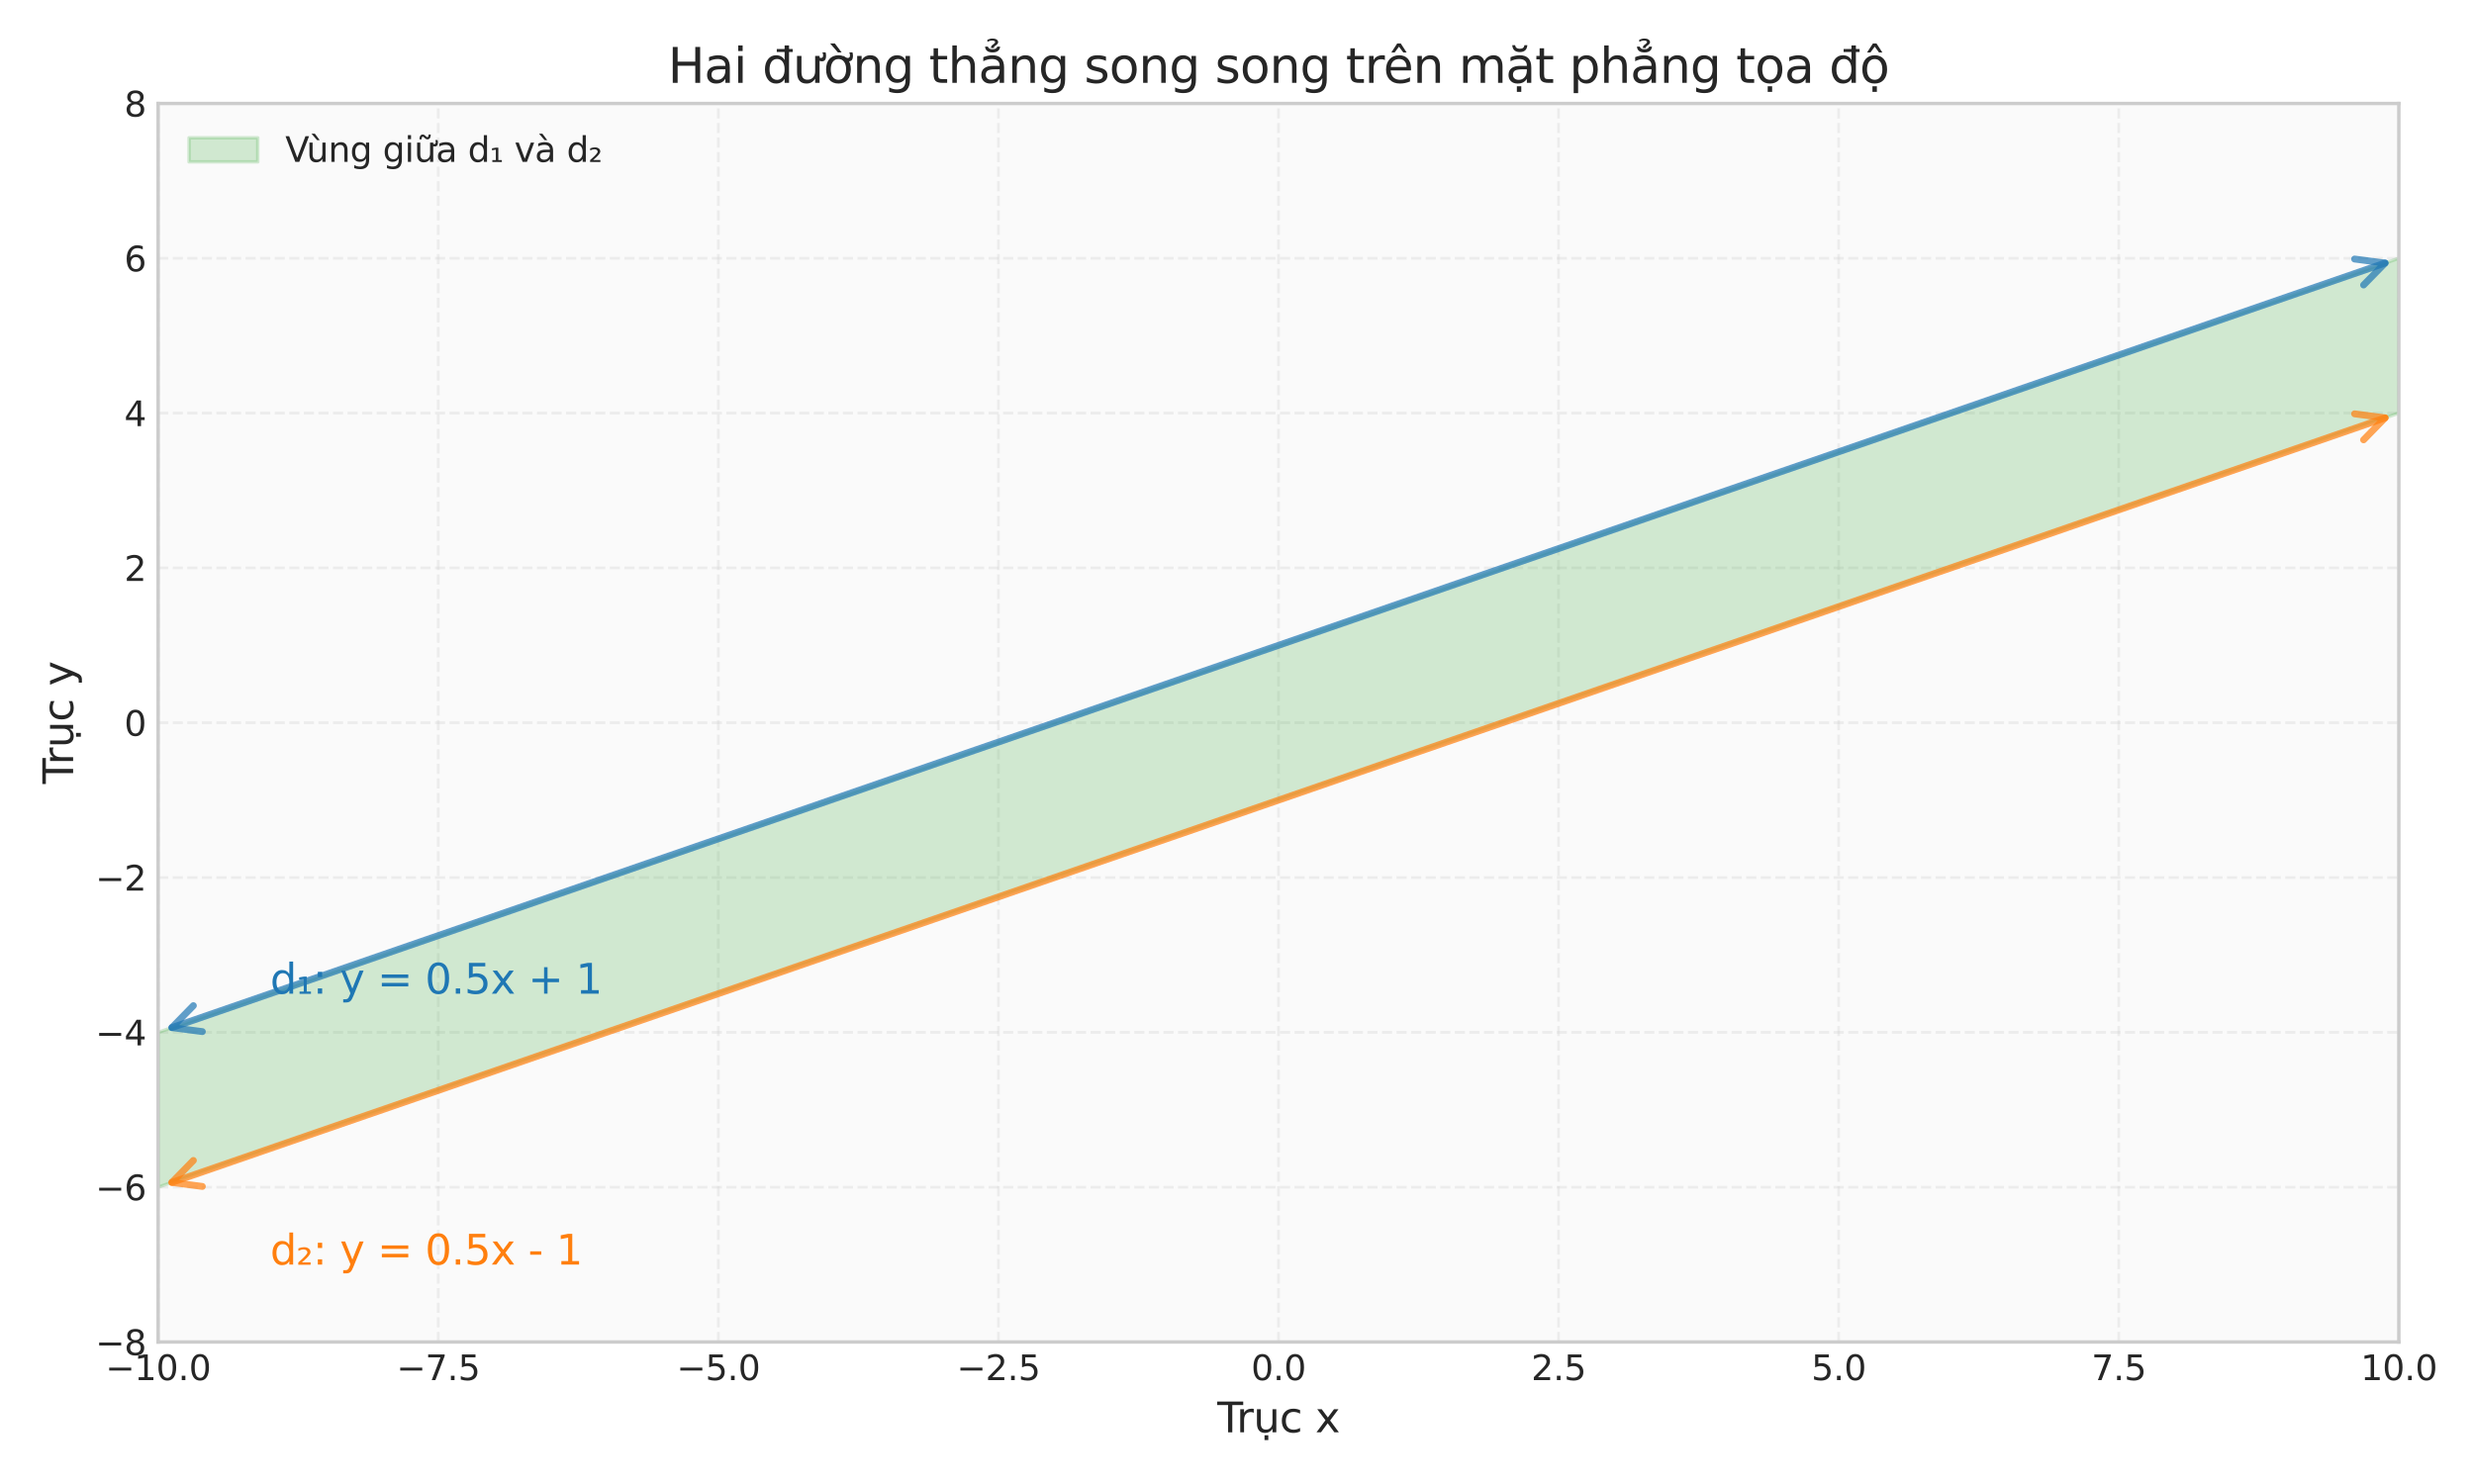 <?xml version="1.0" encoding="utf-8" standalone="no"?>
<!DOCTYPE svg PUBLIC "-//W3C//DTD SVG 1.1//EN"
  "http://www.w3.org/Graphics/SVG/1.1/DTD/svg11.dtd">
<svg xmlns:xlink="http://www.w3.org/1999/xlink" width="720pt" height="432pt" viewBox="0 0 720 432" xmlns="http://www.w3.org/2000/svg" version="1.1">
 <defs>
  <style type="text/css">*{stroke-linejoin: round; stroke-linecap: butt}</style>
 </defs>
 <g id="figure_1">
  <g id="patch_1">
   <path d="M 0 432 
L 720 432 
L 720 0 
L 0 0 
z
" style="fill: #ffffff"/>
  </g>
  <g id="axes_1">
   <g id="patch_2">
    <path d="M 46.02 390.66 
L 698.13 390.66 
L 698.13 30.12 
L 46.02 30.12 
z
" style="fill: #fafafa"/>
   </g>
   <g id="matplotlib.axis_1">
    <g id="xtick_1">
     <g id="line2d_1">
      <path d="M 46.02 390.66 
L 46.02 30.12 
" clip-path="url(#p8b31f785fb)" style="fill: none; stroke-dasharray: 2.96,1.28; stroke-dashoffset: 0; stroke: #cccccc; stroke-opacity: 0.3; stroke-width: 0.8"/>
     </g>
     <g id="line2d_2"/>
     <g id="text_1">
      <!-- −10.0 -->
      <g style="fill: #262626" transform="translate(30.697 401.758) scale(0.1 -0.1)">
       <defs>
        <path id="DejaVuSans-2212" d="M 678 2272 
L 4684 2272 
L 4684 1741 
L 678 1741 
L 678 2272 
z
" transform="scale(0.016)"/>
        <path id="DejaVuSans-31" d="M 794 531 
L 1825 531 
L 1825 4091 
L 703 3866 
L 703 4441 
L 1819 4666 
L 2450 4666 
L 2450 531 
L 3481 531 
L 3481 0 
L 794 0 
L 794 531 
z
" transform="scale(0.016)"/>
        <path id="DejaVuSans-30" d="M 2034 4250 
Q 1547 4250 1301 3770 
Q 1056 3291 1056 2328 
Q 1056 1369 1301 889 
Q 1547 409 2034 409 
Q 2525 409 2770 889 
Q 3016 1369 3016 2328 
Q 3016 3291 2770 3770 
Q 2525 4250 2034 4250 
z
M 2034 4750 
Q 2819 4750 3233 4129 
Q 3647 3509 3647 2328 
Q 3647 1150 3233 529 
Q 2819 -91 2034 -91 
Q 1250 -91 836 529 
Q 422 1150 422 2328 
Q 422 3509 836 4129 
Q 1250 4750 2034 4750 
z
" transform="scale(0.016)"/>
        <path id="DejaVuSans-2e" d="M 684 794 
L 1344 794 
L 1344 0 
L 684 0 
L 684 794 
z
" transform="scale(0.016)"/>
       </defs>
       <use xlink:href="#DejaVuSans-2212"/>
       <use xlink:href="#DejaVuSans-31" transform="translate(83.789 0)"/>
       <use xlink:href="#DejaVuSans-30" transform="translate(147.412 0)"/>
       <use xlink:href="#DejaVuSans-2e" transform="translate(211.035 0)"/>
       <use xlink:href="#DejaVuSans-30" transform="translate(242.822 0)"/>
      </g>
     </g>
    </g>
    <g id="xtick_2">
     <g id="line2d_3">
      <path d="M 127.534 390.66 
L 127.534 30.12 
" clip-path="url(#p8b31f785fb)" style="fill: none; stroke-dasharray: 2.96,1.28; stroke-dashoffset: 0; stroke: #cccccc; stroke-opacity: 0.3; stroke-width: 0.8"/>
     </g>
     <g id="line2d_4"/>
     <g id="text_2">
      <!-- −7.5 -->
      <g style="fill: #262626" transform="translate(115.392 401.758) scale(0.1 -0.1)">
       <defs>
        <path id="DejaVuSans-37" d="M 525 4666 
L 3525 4666 
L 3525 4397 
L 1831 0 
L 1172 0 
L 2766 4134 
L 525 4134 
L 525 4666 
z
" transform="scale(0.016)"/>
        <path id="DejaVuSans-35" d="M 691 4666 
L 3169 4666 
L 3169 4134 
L 1269 4134 
L 1269 2991 
Q 1406 3038 1543 3061 
Q 1681 3084 1819 3084 
Q 2600 3084 3056 2656 
Q 3513 2228 3513 1497 
Q 3513 744 3044 326 
Q 2575 -91 1722 -91 
Q 1428 -91 1123 -41 
Q 819 9 494 109 
L 494 744 
Q 775 591 1075 516 
Q 1375 441 1709 441 
Q 2250 441 2565 725 
Q 2881 1009 2881 1497 
Q 2881 1984 2565 2268 
Q 2250 2553 1709 2553 
Q 1456 2553 1204 2497 
Q 953 2441 691 2322 
L 691 4666 
z
" transform="scale(0.016)"/>
       </defs>
       <use xlink:href="#DejaVuSans-2212"/>
       <use xlink:href="#DejaVuSans-37" transform="translate(83.789 0)"/>
       <use xlink:href="#DejaVuSans-2e" transform="translate(147.412 0)"/>
       <use xlink:href="#DejaVuSans-35" transform="translate(179.199 0)"/>
      </g>
     </g>
    </g>
    <g id="xtick_3">
     <g id="line2d_5">
      <path d="M 209.048 390.66 
L 209.048 30.12 
" clip-path="url(#p8b31f785fb)" style="fill: none; stroke-dasharray: 2.96,1.28; stroke-dashoffset: 0; stroke: #cccccc; stroke-opacity: 0.3; stroke-width: 0.8"/>
     </g>
     <g id="line2d_6"/>
     <g id="text_3">
      <!-- −5.0 -->
      <g style="fill: #262626" transform="translate(196.906 401.758) scale(0.1 -0.1)">
       <use xlink:href="#DejaVuSans-2212"/>
       <use xlink:href="#DejaVuSans-35" transform="translate(83.789 0)"/>
       <use xlink:href="#DejaVuSans-2e" transform="translate(147.412 0)"/>
       <use xlink:href="#DejaVuSans-30" transform="translate(179.199 0)"/>
      </g>
     </g>
    </g>
    <g id="xtick_4">
     <g id="line2d_7">
      <path d="M 290.561 390.66 
L 290.561 30.12 
" clip-path="url(#p8b31f785fb)" style="fill: none; stroke-dasharray: 2.96,1.28; stroke-dashoffset: 0; stroke: #cccccc; stroke-opacity: 0.3; stroke-width: 0.8"/>
     </g>
     <g id="line2d_8"/>
     <g id="text_4">
      <!-- −2.5 -->
      <g style="fill: #262626" transform="translate(278.42 401.758) scale(0.1 -0.1)">
       <defs>
        <path id="DejaVuSans-32" d="M 1228 531 
L 3431 531 
L 3431 0 
L 469 0 
L 469 531 
Q 828 903 1448 1529 
Q 2069 2156 2228 2338 
Q 2531 2678 2651 2914 
Q 2772 3150 2772 3378 
Q 2772 3750 2511 3984 
Q 2250 4219 1831 4219 
Q 1534 4219 1204 4116 
Q 875 4013 500 3803 
L 500 4441 
Q 881 4594 1212 4672 
Q 1544 4750 1819 4750 
Q 2544 4750 2975 4387 
Q 3406 4025 3406 3419 
Q 3406 3131 3298 2873 
Q 3191 2616 2906 2266 
Q 2828 2175 2409 1742 
Q 1991 1309 1228 531 
z
" transform="scale(0.016)"/>
       </defs>
       <use xlink:href="#DejaVuSans-2212"/>
       <use xlink:href="#DejaVuSans-32" transform="translate(83.789 0)"/>
       <use xlink:href="#DejaVuSans-2e" transform="translate(147.412 0)"/>
       <use xlink:href="#DejaVuSans-35" transform="translate(179.199 0)"/>
      </g>
     </g>
    </g>
    <g id="xtick_5">
     <g id="line2d_9">
      <path d="M 372.075 390.66 
L 372.075 30.12 
" clip-path="url(#p8b31f785fb)" style="fill: none; stroke-dasharray: 2.96,1.28; stroke-dashoffset: 0; stroke: #cccccc; stroke-opacity: 0.3; stroke-width: 0.8"/>
     </g>
     <g id="line2d_10"/>
     <g id="text_5">
      <!-- 0.0 -->
      <g style="fill: #262626" transform="translate(364.123 401.758) scale(0.1 -0.1)">
       <use xlink:href="#DejaVuSans-30"/>
       <use xlink:href="#DejaVuSans-2e" transform="translate(63.623 0)"/>
       <use xlink:href="#DejaVuSans-30" transform="translate(95.41 0)"/>
      </g>
     </g>
    </g>
    <g id="xtick_6">
     <g id="line2d_11">
      <path d="M 453.589 390.66 
L 453.589 30.12 
" clip-path="url(#p8b31f785fb)" style="fill: none; stroke-dasharray: 2.96,1.28; stroke-dashoffset: 0; stroke: #cccccc; stroke-opacity: 0.3; stroke-width: 0.8"/>
     </g>
     <g id="line2d_12"/>
     <g id="text_6">
      <!-- 2.5 -->
      <g style="fill: #262626" transform="translate(445.637 401.758) scale(0.1 -0.1)">
       <use xlink:href="#DejaVuSans-32"/>
       <use xlink:href="#DejaVuSans-2e" transform="translate(63.623 0)"/>
       <use xlink:href="#DejaVuSans-35" transform="translate(95.41 0)"/>
      </g>
     </g>
    </g>
    <g id="xtick_7">
     <g id="line2d_13">
      <path d="M 535.102 390.66 
L 535.102 30.12 
" clip-path="url(#p8b31f785fb)" style="fill: none; stroke-dasharray: 2.96,1.28; stroke-dashoffset: 0; stroke: #cccccc; stroke-opacity: 0.3; stroke-width: 0.8"/>
     </g>
     <g id="line2d_14"/>
     <g id="text_7">
      <!-- 5.0 -->
      <g style="fill: #262626" transform="translate(527.151 401.758) scale(0.1 -0.1)">
       <use xlink:href="#DejaVuSans-35"/>
       <use xlink:href="#DejaVuSans-2e" transform="translate(63.623 0)"/>
       <use xlink:href="#DejaVuSans-30" transform="translate(95.41 0)"/>
      </g>
     </g>
    </g>
    <g id="xtick_8">
     <g id="line2d_15">
      <path d="M 616.616 390.66 
L 616.616 30.12 
" clip-path="url(#p8b31f785fb)" style="fill: none; stroke-dasharray: 2.96,1.28; stroke-dashoffset: 0; stroke: #cccccc; stroke-opacity: 0.3; stroke-width: 0.8"/>
     </g>
     <g id="line2d_16"/>
     <g id="text_8">
      <!-- 7.5 -->
      <g style="fill: #262626" transform="translate(608.665 401.758) scale(0.1 -0.1)">
       <use xlink:href="#DejaVuSans-37"/>
       <use xlink:href="#DejaVuSans-2e" transform="translate(63.623 0)"/>
       <use xlink:href="#DejaVuSans-35" transform="translate(95.41 0)"/>
      </g>
     </g>
    </g>
    <g id="xtick_9">
     <g id="line2d_17">
      <path d="M 698.13 390.66 
L 698.13 30.12 
" clip-path="url(#p8b31f785fb)" style="fill: none; stroke-dasharray: 2.96,1.28; stroke-dashoffset: 0; stroke: #cccccc; stroke-opacity: 0.3; stroke-width: 0.8"/>
     </g>
     <g id="line2d_18"/>
     <g id="text_9">
      <!-- 10.0 -->
      <g style="fill: #262626" transform="translate(686.997 401.758) scale(0.1 -0.1)">
       <use xlink:href="#DejaVuSans-31"/>
       <use xlink:href="#DejaVuSans-30" transform="translate(63.623 0)"/>
       <use xlink:href="#DejaVuSans-2e" transform="translate(127.246 0)"/>
       <use xlink:href="#DejaVuSans-30" transform="translate(159.033 0)"/>
      </g>
     </g>
    </g>
    <g id="text_10">
     <!-- Trục x -->
     <g style="fill: #262626" transform="translate(354.269 416.956) scale(0.12 -0.12)">
      <defs>
       <path id="DejaVuSans-54" d="M -19 4666 
L 3928 4666 
L 3928 4134 
L 2272 4134 
L 2272 0 
L 1638 0 
L 1638 4134 
L -19 4134 
L -19 4666 
z
" transform="scale(0.016)"/>
       <path id="DejaVuSans-72" d="M 2631 2963 
Q 2534 3019 2420 3045 
Q 2306 3072 2169 3072 
Q 1681 3072 1420 2755 
Q 1159 2438 1159 1844 
L 1159 0 
L 581 0 
L 581 3500 
L 1159 3500 
L 1159 2956 
Q 1341 3275 1631 3429 
Q 1922 3584 2338 3584 
Q 2397 3584 2469 3576 
Q 2541 3569 2628 3553 
L 2631 2963 
z
" transform="scale(0.016)"/>
       <path id="DejaVuSans-1ee5" d="M 544 1381 
L 544 3500 
L 1119 3500 
L 1119 1403 
Q 1119 906 1312 657 
Q 1506 409 1894 409 
Q 2359 409 2629 706 
Q 2900 1003 2900 1516 
L 2900 3500 
L 3475 3500 
L 3475 0 
L 2900 0 
L 2900 538 
Q 2691 219 2414 64 
Q 2138 -91 1772 -91 
Q 1169 -91 856 284 
Q 544 659 544 1381 
z
M 1991 3584 
L 1991 3584 
z
M 1690 -441 
L 2265 -441 
L 2265 -1172 
L 1690 -1172 
L 1690 -441 
z
" transform="scale(0.016)"/>
       <path id="DejaVuSans-63" d="M 3122 3366 
L 3122 2828 
Q 2878 2963 2633 3030 
Q 2388 3097 2138 3097 
Q 1578 3097 1268 2742 
Q 959 2388 959 1747 
Q 959 1106 1268 751 
Q 1578 397 2138 397 
Q 2388 397 2633 464 
Q 2878 531 3122 666 
L 3122 134 
Q 2881 22 2623 -34 
Q 2366 -91 2075 -91 
Q 1284 -91 818 406 
Q 353 903 353 1747 
Q 353 2603 823 3093 
Q 1294 3584 2113 3584 
Q 2378 3584 2631 3529 
Q 2884 3475 3122 3366 
z
" transform="scale(0.016)"/>
       <path id="DejaVuSans-20" transform="scale(0.016)"/>
       <path id="DejaVuSans-78" d="M 3513 3500 
L 2247 1797 
L 3578 0 
L 2900 0 
L 1881 1375 
L 863 0 
L 184 0 
L 1544 1831 
L 300 3500 
L 978 3500 
L 1906 2253 
L 2834 3500 
L 3513 3500 
z
" transform="scale(0.016)"/>
      </defs>
      <use xlink:href="#DejaVuSans-54"/>
      <use xlink:href="#DejaVuSans-72" transform="translate(46.334 0)"/>
      <use xlink:href="#DejaVuSans-1ee5" transform="translate(87.447 0)"/>
      <use xlink:href="#DejaVuSans-63" transform="translate(150.826 0)"/>
      <use xlink:href="#DejaVuSans-20" transform="translate(205.807 0)"/>
      <use xlink:href="#DejaVuSans-78" transform="translate(237.594 0)"/>
     </g>
    </g>
   </g>
   <g id="matplotlib.axis_2">
    <g id="ytick_1">
     <g id="line2d_19">
      <path d="M 46.02 390.66 
L 698.13 390.66 
" clip-path="url(#p8b31f785fb)" style="fill: none; stroke-dasharray: 2.96,1.28; stroke-dashoffset: 0; stroke: #cccccc; stroke-opacity: 0.3; stroke-width: 0.8"/>
     </g>
     <g id="line2d_20"/>
     <g id="text_11">
      <!-- −8 -->
      <g style="fill: #262626" transform="translate(27.778 394.459) scale(0.1 -0.1)">
       <defs>
        <path id="DejaVuSans-38" d="M 2034 2216 
Q 1584 2216 1326 1975 
Q 1069 1734 1069 1313 
Q 1069 891 1326 650 
Q 1584 409 2034 409 
Q 2484 409 2743 651 
Q 3003 894 3003 1313 
Q 3003 1734 2745 1975 
Q 2488 2216 2034 2216 
z
M 1403 2484 
Q 997 2584 770 2862 
Q 544 3141 544 3541 
Q 544 4100 942 4425 
Q 1341 4750 2034 4750 
Q 2731 4750 3128 4425 
Q 3525 4100 3525 3541 
Q 3525 3141 3298 2862 
Q 3072 2584 2669 2484 
Q 3125 2378 3379 2068 
Q 3634 1759 3634 1313 
Q 3634 634 3220 271 
Q 2806 -91 2034 -91 
Q 1263 -91 848 271 
Q 434 634 434 1313 
Q 434 1759 690 2068 
Q 947 2378 1403 2484 
z
M 1172 3481 
Q 1172 3119 1398 2916 
Q 1625 2713 2034 2713 
Q 2441 2713 2670 2916 
Q 2900 3119 2900 3481 
Q 2900 3844 2670 4047 
Q 2441 4250 2034 4250 
Q 1625 4250 1398 4047 
Q 1172 3844 1172 3481 
z
" transform="scale(0.016)"/>
       </defs>
       <use xlink:href="#DejaVuSans-2212"/>
       <use xlink:href="#DejaVuSans-38" transform="translate(83.789 0)"/>
      </g>
     </g>
    </g>
    <g id="ytick_2">
     <g id="line2d_21">
      <path d="M 46.02 345.592 
L 698.13 345.592 
" clip-path="url(#p8b31f785fb)" style="fill: none; stroke-dasharray: 2.96,1.28; stroke-dashoffset: 0; stroke: #cccccc; stroke-opacity: 0.3; stroke-width: 0.8"/>
     </g>
     <g id="line2d_22"/>
     <g id="text_12">
      <!-- −6 -->
      <g style="fill: #262626" transform="translate(27.778 349.392) scale(0.1 -0.1)">
       <defs>
        <path id="DejaVuSans-36" d="M 2113 2584 
Q 1688 2584 1439 2293 
Q 1191 2003 1191 1497 
Q 1191 994 1439 701 
Q 1688 409 2113 409 
Q 2538 409 2786 701 
Q 3034 994 3034 1497 
Q 3034 2003 2786 2293 
Q 2538 2584 2113 2584 
z
M 3366 4563 
L 3366 3988 
Q 3128 4100 2886 4159 
Q 2644 4219 2406 4219 
Q 1781 4219 1451 3797 
Q 1122 3375 1075 2522 
Q 1259 2794 1537 2939 
Q 1816 3084 2150 3084 
Q 2853 3084 3261 2657 
Q 3669 2231 3669 1497 
Q 3669 778 3244 343 
Q 2819 -91 2113 -91 
Q 1303 -91 875 529 
Q 447 1150 447 2328 
Q 447 3434 972 4092 
Q 1497 4750 2381 4750 
Q 2619 4750 2861 4703 
Q 3103 4656 3366 4563 
z
" transform="scale(0.016)"/>
       </defs>
       <use xlink:href="#DejaVuSans-2212"/>
       <use xlink:href="#DejaVuSans-36" transform="translate(83.789 0)"/>
      </g>
     </g>
    </g>
    <g id="ytick_3">
     <g id="line2d_23">
      <path d="M 46.02 300.525 
L 698.13 300.525 
" clip-path="url(#p8b31f785fb)" style="fill: none; stroke-dasharray: 2.96,1.28; stroke-dashoffset: 0; stroke: #cccccc; stroke-opacity: 0.3; stroke-width: 0.8"/>
     </g>
     <g id="line2d_24"/>
     <g id="text_13">
      <!-- −4 -->
      <g style="fill: #262626" transform="translate(27.778 304.324) scale(0.1 -0.1)">
       <defs>
        <path id="DejaVuSans-34" d="M 2419 4116 
L 825 1625 
L 2419 1625 
L 2419 4116 
z
M 2253 4666 
L 3047 4666 
L 3047 1625 
L 3713 1625 
L 3713 1100 
L 3047 1100 
L 3047 0 
L 2419 0 
L 2419 1100 
L 313 1100 
L 313 1709 
L 2253 4666 
z
" transform="scale(0.016)"/>
       </defs>
       <use xlink:href="#DejaVuSans-2212"/>
       <use xlink:href="#DejaVuSans-34" transform="translate(83.789 0)"/>
      </g>
     </g>
    </g>
    <g id="ytick_4">
     <g id="line2d_25">
      <path d="M 46.02 255.458 
L 698.13 255.458 
" clip-path="url(#p8b31f785fb)" style="fill: none; stroke-dasharray: 2.96,1.28; stroke-dashoffset: 0; stroke: #cccccc; stroke-opacity: 0.3; stroke-width: 0.8"/>
     </g>
     <g id="line2d_26"/>
     <g id="text_14">
      <!-- −2 -->
      <g style="fill: #262626" transform="translate(27.778 259.257) scale(0.1 -0.1)">
       <use xlink:href="#DejaVuSans-2212"/>
       <use xlink:href="#DejaVuSans-32" transform="translate(83.789 0)"/>
      </g>
     </g>
    </g>
    <g id="ytick_5">
     <g id="line2d_27">
      <path d="M 46.02 210.39 
L 698.13 210.39 
" clip-path="url(#p8b31f785fb)" style="fill: none; stroke-dasharray: 2.96,1.28; stroke-dashoffset: 0; stroke: #cccccc; stroke-opacity: 0.3; stroke-width: 0.8"/>
     </g>
     <g id="line2d_28"/>
     <g id="text_15">
      <!-- 0 -->
      <g style="fill: #262626" transform="translate(36.157 214.189) scale(0.1 -0.1)">
       <use xlink:href="#DejaVuSans-30"/>
      </g>
     </g>
    </g>
    <g id="ytick_6">
     <g id="line2d_29">
      <path d="M 46.02 165.322 
L 698.13 165.322 
" clip-path="url(#p8b31f785fb)" style="fill: none; stroke-dasharray: 2.96,1.28; stroke-dashoffset: 0; stroke: #cccccc; stroke-opacity: 0.3; stroke-width: 0.8"/>
     </g>
     <g id="line2d_30"/>
     <g id="text_16">
      <!-- 2 -->
      <g style="fill: #262626" transform="translate(36.157 169.122) scale(0.1 -0.1)">
       <use xlink:href="#DejaVuSans-32"/>
      </g>
     </g>
    </g>
    <g id="ytick_7">
     <g id="line2d_31">
      <path d="M 46.02 120.255 
L 698.13 120.255 
" clip-path="url(#p8b31f785fb)" style="fill: none; stroke-dasharray: 2.96,1.28; stroke-dashoffset: 0; stroke: #cccccc; stroke-opacity: 0.3; stroke-width: 0.8"/>
     </g>
     <g id="line2d_32"/>
     <g id="text_17">
      <!-- 4 -->
      <g style="fill: #262626" transform="translate(36.157 124.054) scale(0.1 -0.1)">
       <use xlink:href="#DejaVuSans-34"/>
      </g>
     </g>
    </g>
    <g id="ytick_8">
     <g id="line2d_33">
      <path d="M 46.02 75.188 
L 698.13 75.188 
" clip-path="url(#p8b31f785fb)" style="fill: none; stroke-dasharray: 2.96,1.28; stroke-dashoffset: 0; stroke: #cccccc; stroke-opacity: 0.3; stroke-width: 0.8"/>
     </g>
     <g id="line2d_34"/>
     <g id="text_18">
      <!-- 6 -->
      <g style="fill: #262626" transform="translate(36.157 78.987) scale(0.1 -0.1)">
       <use xlink:href="#DejaVuSans-36"/>
      </g>
     </g>
    </g>
    <g id="ytick_9">
     <g id="line2d_35">
      <path d="M 46.02 30.12 
L 698.13 30.12 
" clip-path="url(#p8b31f785fb)" style="fill: none; stroke-dasharray: 2.96,1.28; stroke-dashoffset: 0; stroke: #cccccc; stroke-opacity: 0.3; stroke-width: 0.8"/>
     </g>
     <g id="line2d_36"/>
     <g id="text_19">
      <!-- 8 -->
      <g style="fill: #262626" transform="translate(36.157 33.919) scale(0.1 -0.1)">
       <use xlink:href="#DejaVuSans-38"/>
      </g>
     </g>
    </g>
    <g id="text_20">
     <!-- Trục y -->
     <g style="fill: #262626" transform="translate(21.282 228.196) rotate(-90) scale(0.12 -0.12)">
      <defs>
       <path id="DejaVuSans-79" d="M 2059 -325 
Q 1816 -950 1584 -1140 
Q 1353 -1331 966 -1331 
L 506 -1331 
L 506 -850 
L 844 -850 
Q 1081 -850 1212 -737 
Q 1344 -625 1503 -206 
L 1606 56 
L 191 3500 
L 800 3500 
L 1894 763 
L 2988 3500 
L 3597 3500 
L 2059 -325 
z
" transform="scale(0.016)"/>
      </defs>
      <use xlink:href="#DejaVuSans-54"/>
      <use xlink:href="#DejaVuSans-72" transform="translate(46.334 0)"/>
      <use xlink:href="#DejaVuSans-1ee5" transform="translate(87.447 0)"/>
      <use xlink:href="#DejaVuSans-63" transform="translate(150.826 0)"/>
      <use xlink:href="#DejaVuSans-20" transform="translate(205.807 0)"/>
      <use xlink:href="#DejaVuSans-79" transform="translate(237.594 0)"/>
     </g>
    </g>
   </g>
   <g id="FillBetweenPolyCollection_1">
    <defs>
     <path id="m1054779407" d="M 46.02 -131.475 
L 46.02 -86.407 
L 47.654 -86.972 
L 49.289 -87.537 
L 50.923 -88.102 
L 52.557 -88.667 
L 54.192 -89.231 
L 55.826 -89.796 
L 57.461 -90.361 
L 59.095 -90.926 
L 60.729 -91.49 
L 62.364 -92.055 
L 63.998 -92.62 
L 65.632 -93.185 
L 67.267 -93.749 
L 68.901 -94.314 
L 70.535 -94.879 
L 72.17 -95.444 
L 73.804 -96.008 
L 75.438 -96.573 
L 77.073 -97.138 
L 78.707 -97.703 
L 80.342 -98.267 
L 81.976 -98.832 
L 83.61 -99.397 
L 85.245 -99.962 
L 86.879 -100.526 
L 88.513 -101.091 
L 90.148 -101.656 
L 91.782 -102.221 
L 93.416 -102.785 
L 95.051 -103.35 
L 96.685 -103.915 
L 98.32 -104.48 
L 99.954 -105.044 
L 101.588 -105.609 
L 103.223 -106.174 
L 104.857 -106.739 
L 106.491 -107.303 
L 108.126 -107.868 
L 109.76 -108.433 
L 111.394 -108.998 
L 113.029 -109.562 
L 114.663 -110.127 
L 116.298 -110.692 
L 117.932 -111.257 
L 119.566 -111.822 
L 121.201 -112.386 
L 122.835 -112.951 
L 124.469 -113.516 
L 126.104 -114.081 
L 127.738 -114.645 
L 129.372 -115.21 
L 131.007 -115.775 
L 132.641 -116.34 
L 134.275 -116.904 
L 135.91 -117.469 
L 137.544 -118.034 
L 139.179 -118.599 
L 140.813 -119.163 
L 142.447 -119.728 
L 144.082 -120.293 
L 145.716 -120.858 
L 147.35 -121.422 
L 148.985 -121.987 
L 150.619 -122.552 
L 152.253 -123.117 
L 153.888 -123.681 
L 155.522 -124.246 
L 157.157 -124.811 
L 158.791 -125.376 
L 160.425 -125.94 
L 162.06 -126.505 
L 163.694 -127.07 
L 165.328 -127.635 
L 166.963 -128.199 
L 168.597 -128.764 
L 170.231 -129.329 
L 171.866 -129.894 
L 173.5 -130.458 
L 175.135 -131.023 
L 176.769 -131.588 
L 178.403 -132.153 
L 180.038 -132.717 
L 181.672 -133.282 
L 183.306 -133.847 
L 184.941 -134.412 
L 186.575 -134.976 
L 188.209 -135.541 
L 189.844 -136.106 
L 191.478 -136.671 
L 193.112 -137.236 
L 194.747 -137.8 
L 196.381 -138.365 
L 198.016 -138.93 
L 199.65 -139.495 
L 201.284 -140.059 
L 202.919 -140.624 
L 204.553 -141.189 
L 206.187 -141.754 
L 207.822 -142.318 
L 209.456 -142.883 
L 211.09 -143.448 
L 212.725 -144.013 
L 214.359 -144.577 
L 215.994 -145.142 
L 217.628 -145.707 
L 219.262 -146.272 
L 220.897 -146.836 
L 222.531 -147.401 
L 224.165 -147.966 
L 225.8 -148.531 
L 227.434 -149.095 
L 229.068 -149.66 
L 230.703 -150.225 
L 232.337 -150.79 
L 233.972 -151.354 
L 235.606 -151.919 
L 237.24 -152.484 
L 238.875 -153.049 
L 240.509 -153.613 
L 242.143 -154.178 
L 243.778 -154.743 
L 245.412 -155.308 
L 247.046 -155.872 
L 248.681 -156.437 
L 250.315 -157.002 
L 251.949 -157.567 
L 253.584 -158.131 
L 255.218 -158.696 
L 256.853 -159.261 
L 258.487 -159.826 
L 260.121 -160.39 
L 261.756 -160.955 
L 263.39 -161.52 
L 265.024 -162.085 
L 266.659 -162.65 
L 268.293 -163.214 
L 269.927 -163.779 
L 271.562 -164.344 
L 273.196 -164.909 
L 274.831 -165.473 
L 276.465 -166.038 
L 278.099 -166.603 
L 279.734 -167.168 
L 281.368 -167.732 
L 283.002 -168.297 
L 284.637 -168.862 
L 286.271 -169.427 
L 287.905 -169.991 
L 289.54 -170.556 
L 291.174 -171.121 
L 292.808 -171.686 
L 294.443 -172.25 
L 296.077 -172.815 
L 297.712 -173.38 
L 299.346 -173.945 
L 300.98 -174.509 
L 302.615 -175.074 
L 304.249 -175.639 
L 305.883 -176.204 
L 307.518 -176.768 
L 309.152 -177.333 
L 310.786 -177.898 
L 312.421 -178.463 
L 314.055 -179.027 
L 315.69 -179.592 
L 317.324 -180.157 
L 318.958 -180.722 
L 320.593 -181.286 
L 322.227 -181.851 
L 323.861 -182.416 
L 325.496 -182.981 
L 327.13 -183.545 
L 328.764 -184.11 
L 330.399 -184.675 
L 332.033 -185.24 
L 333.668 -185.804 
L 335.302 -186.369 
L 336.936 -186.934 
L 338.571 -187.499 
L 340.205 -188.064 
L 341.839 -188.628 
L 343.474 -189.193 
L 345.108 -189.758 
L 346.742 -190.323 
L 348.377 -190.887 
L 350.011 -191.452 
L 351.645 -192.017 
L 353.28 -192.582 
L 354.914 -193.146 
L 356.549 -193.711 
L 358.183 -194.276 
L 359.817 -194.841 
L 361.452 -195.405 
L 363.086 -195.97 
L 364.72 -196.535 
L 366.355 -197.1 
L 367.989 -197.664 
L 369.623 -198.229 
L 371.258 -198.794 
L 372.892 -199.359 
L 374.527 -199.923 
L 376.161 -200.488 
L 377.795 -201.053 
L 379.43 -201.618 
L 381.064 -202.182 
L 382.698 -202.747 
L 384.333 -203.312 
L 385.967 -203.877 
L 387.601 -204.441 
L 389.236 -205.006 
L 390.87 -205.571 
L 392.505 -206.136 
L 394.139 -206.7 
L 395.773 -207.265 
L 397.408 -207.83 
L 399.042 -208.395 
L 400.676 -208.959 
L 402.311 -209.524 
L 403.945 -210.089 
L 405.579 -210.654 
L 407.214 -211.218 
L 408.848 -211.783 
L 410.482 -212.348 
L 412.117 -212.913 
L 413.751 -213.478 
L 415.386 -214.042 
L 417.02 -214.607 
L 418.654 -215.172 
L 420.289 -215.737 
L 421.923 -216.301 
L 423.557 -216.866 
L 425.192 -217.431 
L 426.826 -217.996 
L 428.46 -218.56 
L 430.095 -219.125 
L 431.729 -219.69 
L 433.364 -220.255 
L 434.998 -220.819 
L 436.632 -221.384 
L 438.267 -221.949 
L 439.901 -222.514 
L 441.535 -223.078 
L 443.17 -223.643 
L 444.804 -224.208 
L 446.438 -224.773 
L 448.073 -225.337 
L 449.707 -225.902 
L 451.342 -226.467 
L 452.976 -227.032 
L 454.61 -227.596 
L 456.245 -228.161 
L 457.879 -228.726 
L 459.513 -229.291 
L 461.148 -229.855 
L 462.782 -230.42 
L 464.416 -230.985 
L 466.051 -231.55 
L 467.685 -232.114 
L 469.319 -232.679 
L 470.954 -233.244 
L 472.588 -233.809 
L 474.223 -234.373 
L 475.857 -234.938 
L 477.491 -235.503 
L 479.126 -236.068 
L 480.76 -236.632 
L 482.394 -237.197 
L 484.029 -237.762 
L 485.663 -238.327 
L 487.297 -238.892 
L 488.932 -239.456 
L 490.566 -240.021 
L 492.201 -240.586 
L 493.835 -241.151 
L 495.469 -241.715 
L 497.104 -242.28 
L 498.738 -242.845 
L 500.372 -243.41 
L 502.007 -243.974 
L 503.641 -244.539 
L 505.275 -245.104 
L 506.91 -245.669 
L 508.544 -246.233 
L 510.178 -246.798 
L 511.813 -247.363 
L 513.447 -247.928 
L 515.082 -248.492 
L 516.716 -249.057 
L 518.35 -249.622 
L 519.985 -250.187 
L 521.619 -250.751 
L 523.253 -251.316 
L 524.888 -251.881 
L 526.522 -252.446 
L 528.156 -253.01 
L 529.791 -253.575 
L 531.425 -254.14 
L 533.06 -254.705 
L 534.694 -255.269 
L 536.328 -255.834 
L 537.963 -256.399 
L 539.597 -256.964 
L 541.231 -257.528 
L 542.866 -258.093 
L 544.5 -258.658 
L 546.134 -259.223 
L 547.769 -259.787 
L 549.403 -260.352 
L 551.038 -260.917 
L 552.672 -261.482 
L 554.306 -262.047 
L 555.941 -262.611 
L 557.575 -263.176 
L 559.209 -263.741 
L 560.844 -264.306 
L 562.478 -264.87 
L 564.112 -265.435 
L 565.747 -266 
L 567.381 -266.565 
L 569.015 -267.129 
L 570.65 -267.694 
L 572.284 -268.259 
L 573.919 -268.824 
L 575.553 -269.388 
L 577.187 -269.953 
L 578.822 -270.518 
L 580.456 -271.083 
L 582.09 -271.647 
L 583.725 -272.212 
L 585.359 -272.777 
L 586.993 -273.342 
L 588.628 -273.906 
L 590.262 -274.471 
L 591.897 -275.036 
L 593.531 -275.601 
L 595.165 -276.165 
L 596.8 -276.73 
L 598.434 -277.295 
L 600.068 -277.86 
L 601.703 -278.424 
L 603.337 -278.989 
L 604.971 -279.554 
L 606.606 -280.119 
L 608.24 -280.683 
L 609.875 -281.248 
L 611.509 -281.813 
L 613.143 -282.378 
L 614.778 -282.942 
L 616.412 -283.507 
L 618.046 -284.072 
L 619.681 -284.637 
L 621.315 -285.201 
L 622.949 -285.766 
L 624.584 -286.331 
L 626.218 -286.896 
L 627.852 -287.461 
L 629.487 -288.025 
L 631.121 -288.59 
L 632.756 -289.155 
L 634.39 -289.72 
L 636.024 -290.284 
L 637.659 -290.849 
L 639.293 -291.414 
L 640.927 -291.979 
L 642.562 -292.543 
L 644.196 -293.108 
L 645.83 -293.673 
L 647.465 -294.238 
L 649.099 -294.802 
L 650.734 -295.367 
L 652.368 -295.932 
L 654.002 -296.497 
L 655.637 -297.061 
L 657.271 -297.626 
L 658.905 -298.191 
L 660.54 -298.756 
L 662.174 -299.32 
L 663.808 -299.885 
L 665.443 -300.45 
L 667.077 -301.015 
L 668.712 -301.579 
L 670.346 -302.144 
L 671.98 -302.709 
L 673.615 -303.274 
L 675.249 -303.838 
L 676.883 -304.403 
L 678.518 -304.968 
L 680.152 -305.533 
L 681.786 -306.097 
L 683.421 -306.662 
L 685.055 -307.227 
L 686.689 -307.792 
L 688.324 -308.356 
L 689.958 -308.921 
L 691.593 -309.486 
L 693.227 -310.051 
L 694.861 -310.615 
L 696.496 -311.18 
L 698.13 -311.745 
L 698.13 -356.812 
L 698.13 -356.812 
L 696.496 -356.248 
L 694.861 -355.683 
L 693.227 -355.118 
L 691.593 -354.553 
L 689.958 -353.989 
L 688.324 -353.424 
L 686.689 -352.859 
L 685.055 -352.294 
L 683.421 -351.73 
L 681.786 -351.165 
L 680.152 -350.6 
L 678.518 -350.035 
L 676.883 -349.471 
L 675.249 -348.906 
L 673.615 -348.341 
L 671.98 -347.776 
L 670.346 -347.212 
L 668.712 -346.647 
L 667.077 -346.082 
L 665.443 -345.517 
L 663.808 -344.953 
L 662.174 -344.388 
L 660.54 -343.823 
L 658.905 -343.258 
L 657.271 -342.694 
L 655.637 -342.129 
L 654.002 -341.564 
L 652.368 -340.999 
L 650.734 -340.435 
L 649.099 -339.87 
L 647.465 -339.305 
L 645.83 -338.74 
L 644.196 -338.176 
L 642.562 -337.611 
L 640.927 -337.046 
L 639.293 -336.481 
L 637.659 -335.917 
L 636.024 -335.352 
L 634.39 -334.787 
L 632.756 -334.222 
L 631.121 -333.658 
L 629.487 -333.093 
L 627.852 -332.528 
L 626.218 -331.963 
L 624.584 -331.398 
L 622.949 -330.834 
L 621.315 -330.269 
L 619.681 -329.704 
L 618.046 -329.139 
L 616.412 -328.575 
L 614.778 -328.01 
L 613.143 -327.445 
L 611.509 -326.88 
L 609.875 -326.316 
L 608.24 -325.751 
L 606.606 -325.186 
L 604.971 -324.621 
L 603.337 -324.057 
L 601.703 -323.492 
L 600.068 -322.927 
L 598.434 -322.362 
L 596.8 -321.798 
L 595.165 -321.233 
L 593.531 -320.668 
L 591.897 -320.103 
L 590.262 -319.539 
L 588.628 -318.974 
L 586.993 -318.409 
L 585.359 -317.844 
L 583.725 -317.28 
L 582.09 -316.715 
L 580.456 -316.15 
L 578.822 -315.585 
L 577.187 -315.021 
L 575.553 -314.456 
L 573.919 -313.891 
L 572.284 -313.326 
L 570.65 -312.762 
L 569.015 -312.197 
L 567.381 -311.632 
L 565.747 -311.067 
L 564.112 -310.503 
L 562.478 -309.938 
L 560.844 -309.373 
L 559.209 -308.808 
L 557.575 -308.244 
L 555.941 -307.679 
L 554.306 -307.114 
L 552.672 -306.549 
L 551.038 -305.984 
L 549.403 -305.42 
L 547.769 -304.855 
L 546.134 -304.29 
L 544.5 -303.725 
L 542.866 -303.161 
L 541.231 -302.596 
L 539.597 -302.031 
L 537.963 -301.466 
L 536.328 -300.902 
L 534.694 -300.337 
L 533.06 -299.772 
L 531.425 -299.207 
L 529.791 -298.643 
L 528.156 -298.078 
L 526.522 -297.513 
L 524.888 -296.948 
L 523.253 -296.384 
L 521.619 -295.819 
L 519.985 -295.254 
L 518.35 -294.689 
L 516.716 -294.125 
L 515.082 -293.56 
L 513.447 -292.995 
L 511.813 -292.43 
L 510.178 -291.866 
L 508.544 -291.301 
L 506.91 -290.736 
L 505.275 -290.171 
L 503.641 -289.607 
L 502.007 -289.042 
L 500.372 -288.477 
L 498.738 -287.912 
L 497.104 -287.348 
L 495.469 -286.783 
L 493.835 -286.218 
L 492.201 -285.653 
L 490.566 -285.089 
L 488.932 -284.524 
L 487.297 -283.959 
L 485.663 -283.394 
L 484.029 -282.83 
L 482.394 -282.265 
L 480.76 -281.7 
L 479.126 -281.135 
L 477.491 -280.57 
L 475.857 -280.006 
L 474.223 -279.441 
L 472.588 -278.876 
L 470.954 -278.311 
L 469.319 -277.747 
L 467.685 -277.182 
L 466.051 -276.617 
L 464.416 -276.052 
L 462.782 -275.488 
L 461.148 -274.923 
L 459.513 -274.358 
L 457.879 -273.793 
L 456.245 -273.229 
L 454.61 -272.664 
L 452.976 -272.099 
L 451.342 -271.534 
L 449.707 -270.97 
L 448.073 -270.405 
L 446.438 -269.84 
L 444.804 -269.275 
L 443.17 -268.711 
L 441.535 -268.146 
L 439.901 -267.581 
L 438.267 -267.016 
L 436.632 -266.452 
L 434.998 -265.887 
L 433.364 -265.322 
L 431.729 -264.757 
L 430.095 -264.193 
L 428.46 -263.628 
L 426.826 -263.063 
L 425.192 -262.498 
L 423.557 -261.934 
L 421.923 -261.369 
L 420.289 -260.804 
L 418.654 -260.239 
L 417.02 -259.675 
L 415.386 -259.11 
L 413.751 -258.545 
L 412.117 -257.98 
L 410.482 -257.416 
L 408.848 -256.851 
L 407.214 -256.286 
L 405.579 -255.721 
L 403.945 -255.156 
L 402.311 -254.592 
L 400.676 -254.027 
L 399.042 -253.462 
L 397.408 -252.897 
L 395.773 -252.333 
L 394.139 -251.768 
L 392.505 -251.203 
L 390.87 -250.638 
L 389.236 -250.074 
L 387.601 -249.509 
L 385.967 -248.944 
L 384.333 -248.379 
L 382.698 -247.815 
L 381.064 -247.25 
L 379.43 -246.685 
L 377.795 -246.12 
L 376.161 -245.556 
L 374.527 -244.991 
L 372.892 -244.426 
L 371.258 -243.861 
L 369.623 -243.297 
L 367.989 -242.732 
L 366.355 -242.167 
L 364.72 -241.602 
L 363.086 -241.038 
L 361.452 -240.473 
L 359.817 -239.908 
L 358.183 -239.343 
L 356.549 -238.779 
L 354.914 -238.214 
L 353.28 -237.649 
L 351.645 -237.084 
L 350.011 -236.52 
L 348.377 -235.955 
L 346.742 -235.39 
L 345.108 -234.825 
L 343.474 -234.261 
L 341.839 -233.696 
L 340.205 -233.131 
L 338.571 -232.566 
L 336.936 -232.002 
L 335.302 -231.437 
L 333.668 -230.872 
L 332.033 -230.307 
L 330.399 -229.742 
L 328.764 -229.178 
L 327.13 -228.613 
L 325.496 -228.048 
L 323.861 -227.483 
L 322.227 -226.919 
L 320.593 -226.354 
L 318.958 -225.789 
L 317.324 -225.224 
L 315.69 -224.66 
L 314.055 -224.095 
L 312.421 -223.53 
L 310.786 -222.965 
L 309.152 -222.401 
L 307.518 -221.836 
L 305.883 -221.271 
L 304.249 -220.706 
L 302.615 -220.142 
L 300.98 -219.577 
L 299.346 -219.012 
L 297.712 -218.447 
L 296.077 -217.883 
L 294.443 -217.318 
L 292.808 -216.753 
L 291.174 -216.188 
L 289.54 -215.624 
L 287.905 -215.059 
L 286.271 -214.494 
L 284.637 -213.929 
L 283.002 -213.365 
L 281.368 -212.8 
L 279.734 -212.235 
L 278.099 -211.67 
L 276.465 -211.106 
L 274.831 -210.541 
L 273.196 -209.976 
L 271.562 -209.411 
L 269.927 -208.847 
L 268.293 -208.282 
L 266.659 -207.717 
L 265.024 -207.152 
L 263.39 -206.588 
L 261.756 -206.023 
L 260.121 -205.458 
L 258.487 -204.893 
L 256.853 -204.328 
L 255.218 -203.764 
L 253.584 -203.199 
L 251.949 -202.634 
L 250.315 -202.069 
L 248.681 -201.505 
L 247.046 -200.94 
L 245.412 -200.375 
L 243.778 -199.81 
L 242.143 -199.246 
L 240.509 -198.681 
L 238.875 -198.116 
L 237.24 -197.551 
L 235.606 -196.987 
L 233.972 -196.422 
L 232.337 -195.857 
L 230.703 -195.292 
L 229.068 -194.728 
L 227.434 -194.163 
L 225.8 -193.598 
L 224.165 -193.033 
L 222.531 -192.469 
L 220.897 -191.904 
L 219.262 -191.339 
L 217.628 -190.774 
L 215.994 -190.21 
L 214.359 -189.645 
L 212.725 -189.08 
L 211.09 -188.515 
L 209.456 -187.951 
L 207.822 -187.386 
L 206.187 -186.821 
L 204.553 -186.256 
L 202.919 -185.692 
L 201.284 -185.127 
L 199.65 -184.562 
L 198.016 -183.997 
L 196.381 -183.433 
L 194.747 -182.868 
L 193.112 -182.303 
L 191.478 -181.738 
L 189.844 -181.173 
L 188.209 -180.609 
L 186.575 -180.044 
L 184.941 -179.479 
L 183.306 -178.914 
L 181.672 -178.35 
L 180.038 -177.785 
L 178.403 -177.22 
L 176.769 -176.655 
L 175.135 -176.091 
L 173.5 -175.526 
L 171.866 -174.961 
L 170.231 -174.396 
L 168.597 -173.832 
L 166.963 -173.267 
L 165.328 -172.702 
L 163.694 -172.137 
L 162.06 -171.573 
L 160.425 -171.008 
L 158.791 -170.443 
L 157.157 -169.878 
L 155.522 -169.314 
L 153.888 -168.749 
L 152.253 -168.184 
L 150.619 -167.619 
L 148.985 -167.055 
L 147.35 -166.49 
L 145.716 -165.925 
L 144.082 -165.36 
L 142.447 -164.796 
L 140.813 -164.231 
L 139.179 -163.666 
L 137.544 -163.101 
L 135.91 -162.537 
L 134.275 -161.972 
L 132.641 -161.407 
L 131.007 -160.842 
L 129.372 -160.278 
L 127.738 -159.713 
L 126.104 -159.148 
L 124.469 -158.583 
L 122.835 -158.019 
L 121.201 -157.454 
L 119.566 -156.889 
L 117.932 -156.324 
L 116.298 -155.759 
L 114.663 -155.195 
L 113.029 -154.63 
L 111.394 -154.065 
L 109.76 -153.5 
L 108.126 -152.936 
L 106.491 -152.371 
L 104.857 -151.806 
L 103.223 -151.241 
L 101.588 -150.677 
L 99.954 -150.112 
L 98.32 -149.547 
L 96.685 -148.982 
L 95.051 -148.418 
L 93.416 -147.853 
L 91.782 -147.288 
L 90.148 -146.723 
L 88.513 -146.159 
L 86.879 -145.594 
L 85.245 -145.029 
L 83.61 -144.464 
L 81.976 -143.9 
L 80.342 -143.335 
L 78.707 -142.77 
L 77.073 -142.205 
L 75.438 -141.641 
L 73.804 -141.076 
L 72.17 -140.511 
L 70.535 -139.946 
L 68.901 -139.382 
L 67.267 -138.817 
L 65.632 -138.252 
L 63.998 -137.687 
L 62.364 -137.123 
L 60.729 -136.558 
L 59.095 -135.993 
L 57.461 -135.428 
L 55.826 -134.864 
L 54.192 -134.299 
L 52.557 -133.734 
L 50.923 -133.169 
L 49.289 -132.605 
L 47.654 -132.04 
L 46.02 -131.475 
z
" style="stroke: #2ca02c; stroke-opacity: 0.2"/>
    </defs>
    <g clip-path="url(#p8b31f785fb)">
     <use xlink:href="#m1054779407" x="0" y="432" style="fill: #2ca02c; fill-opacity: 0.2; stroke: #2ca02c; stroke-opacity: 0.2"/>
    </g>
   </g>
   <g id="patch_3">
    <path d="M 50.022 299.142 
Q 372.073 187.857 694.124 76.572 
" clip-path="url(#p8b31f785fb)" style="fill: none; opacity: 0.7; stroke: #1f77b4; stroke-width: 2; stroke-linecap: round"/>
    <path d="M 58.889 300.31 
L 50.022 299.142 
L 56.276 292.749 
" clip-path="url(#p8b31f785fb)" style="fill: none; opacity: 0.7; stroke: #1f77b4; stroke-width: 2; stroke-linecap: round"/>
    <path d="M 685.256 75.404 
L 694.124 76.572 
L 687.869 82.965 
" clip-path="url(#p8b31f785fb)" style="fill: none; opacity: 0.7; stroke: #1f77b4; stroke-width: 2; stroke-linecap: round"/>
   </g>
   <g id="patch_4">
    <path d="M 50.022 344.21 
Q 372.073 232.925 694.124 121.639 
" clip-path="url(#p8b31f785fb)" style="fill: none; opacity: 0.7; stroke: #ff7f0e; stroke-width: 2; stroke-linecap: round"/>
    <path d="M 58.889 345.378 
L 50.022 344.21 
L 56.276 337.816 
" clip-path="url(#p8b31f785fb)" style="fill: none; opacity: 0.7; stroke: #ff7f0e; stroke-width: 2; stroke-linecap: round"/>
    <path d="M 685.256 120.471 
L 694.124 121.639 
L 687.869 128.033 
" clip-path="url(#p8b31f785fb)" style="fill: none; opacity: 0.7; stroke: #ff7f0e; stroke-width: 2; stroke-linecap: round"/>
   </g>
   <g id="patch_5">
    <path d="M 46.02 390.66 
L 46.02 30.12 
" style="fill: none; stroke: #cccccc; stroke-linejoin: miter; stroke-linecap: square"/>
   </g>
   <g id="patch_6">
    <path d="M 698.13 390.66 
L 698.13 30.12 
" style="fill: none; stroke: #cccccc; stroke-linejoin: miter; stroke-linecap: square"/>
   </g>
   <g id="patch_7">
    <path d="M 46.02 390.66 
L 698.13 390.66 
" style="fill: none; stroke: #cccccc; stroke-linejoin: miter; stroke-linecap: square"/>
   </g>
   <g id="patch_8">
    <path d="M 46.02 30.12 
L 698.13 30.12 
" style="fill: none; stroke: #cccccc; stroke-linejoin: miter; stroke-linecap: square"/>
   </g>
   <g id="text_21">
    <!-- d₁: y = 0.5x + 1 -->
    <g style="fill: #1f77b4" transform="translate(78.626 289.258) scale(0.12 -0.12)">
     <defs>
      <path id="DejaVuSans-64" d="M 2906 2969 
L 2906 4863 
L 3481 4863 
L 3481 0 
L 2906 0 
L 2906 525 
Q 2725 213 2448 61 
Q 2172 -91 1784 -91 
Q 1150 -91 751 415 
Q 353 922 353 1747 
Q 353 2572 751 3078 
Q 1150 3584 1784 3584 
Q 2172 3584 2448 3432 
Q 2725 3281 2906 2969 
z
M 947 1747 
Q 947 1113 1208 752 
Q 1469 391 1925 391 
Q 2381 391 2643 752 
Q 2906 1113 2906 1747 
Q 2906 2381 2643 2742 
Q 2381 3103 1925 3103 
Q 1469 3103 1208 2742 
Q 947 2381 947 1747 
z
" transform="scale(0.016)"/>
      <path id="DejaVuSans-2081" d="M 488 319 
L 1125 319 
L 1125 2229 
L 428 2101 
L 428 2463 
L 1147 2585 
L 1575 2585 
L 1575 319 
L 2216 319 
L 2216 -24 
L 488 -24 
L 488 319 
z
" transform="scale(0.016)"/>
      <path id="DejaVuSans-3a" d="M 750 794 
L 1409 794 
L 1409 0 
L 750 0 
L 750 794 
z
M 750 3309 
L 1409 3309 
L 1409 2516 
L 750 2516 
L 750 3309 
z
" transform="scale(0.016)"/>
      <path id="DejaVuSans-3d" d="M 678 2906 
L 4684 2906 
L 4684 2381 
L 678 2381 
L 678 2906 
z
M 678 1631 
L 4684 1631 
L 4684 1100 
L 678 1100 
L 678 1631 
z
" transform="scale(0.016)"/>
      <path id="DejaVuSans-2b" d="M 2944 4013 
L 2944 2272 
L 4684 2272 
L 4684 1741 
L 2944 1741 
L 2944 0 
L 2419 0 
L 2419 1741 
L 678 1741 
L 678 2272 
L 2419 2272 
L 2419 4013 
L 2944 4013 
z
" transform="scale(0.016)"/>
     </defs>
     <use xlink:href="#DejaVuSans-64"/>
     <use xlink:href="#DejaVuSans-2081" transform="translate(63.477 0)"/>
     <use xlink:href="#DejaVuSans-3a" transform="translate(103.564 0)"/>
     <use xlink:href="#DejaVuSans-20" transform="translate(137.256 0)"/>
     <use xlink:href="#DejaVuSans-79" transform="translate(169.043 0)"/>
     <use xlink:href="#DejaVuSans-20" transform="translate(228.223 0)"/>
     <use xlink:href="#DejaVuSans-3d" transform="translate(260.01 0)"/>
     <use xlink:href="#DejaVuSans-20" transform="translate(343.799 0)"/>
     <use xlink:href="#DejaVuSans-30" transform="translate(375.586 0)"/>
     <use xlink:href="#DejaVuSans-2e" transform="translate(439.209 0)"/>
     <use xlink:href="#DejaVuSans-35" transform="translate(470.996 0)"/>
     <use xlink:href="#DejaVuSans-78" transform="translate(534.619 0)"/>
     <use xlink:href="#DejaVuSans-20" transform="translate(593.799 0)"/>
     <use xlink:href="#DejaVuSans-2b" transform="translate(625.586 0)"/>
     <use xlink:href="#DejaVuSans-20" transform="translate(709.375 0)"/>
     <use xlink:href="#DejaVuSans-31" transform="translate(741.162 0)"/>
    </g>
   </g>
   <g id="text_22">
    <!-- d₂: y = 0.5x - 1 -->
    <g style="fill: #ff7f0e" transform="translate(78.626 368.126) scale(0.12 -0.12)">
     <defs>
      <path id="DejaVuSans-2082" d="M 838 332 
L 2163 332 
L 2163 -24 
L 294 -24 
L 294 319 
Q 400 416 597 591 
Q 1672 1544 1672 1838 
Q 1672 2044 1509 2170 
Q 1347 2297 1081 2297 
Q 919 2297 728 2242 
Q 538 2188 313 2079 
L 313 2463 
Q 553 2551 761 2594 
Q 969 2638 1147 2638 
Q 1600 2638 1872 2432 
Q 2144 2226 2144 1888 
Q 2144 1454 1109 566 
Q 934 416 838 332 
z
" transform="scale(0.016)"/>
      <path id="DejaVuSans-2d" d="M 313 2009 
L 1997 2009 
L 1997 1497 
L 313 1497 
L 313 2009 
z
" transform="scale(0.016)"/>
     </defs>
     <use xlink:href="#DejaVuSans-64"/>
     <use xlink:href="#DejaVuSans-2082" transform="translate(63.477 0)"/>
     <use xlink:href="#DejaVuSans-3a" transform="translate(103.564 0)"/>
     <use xlink:href="#DejaVuSans-20" transform="translate(137.256 0)"/>
     <use xlink:href="#DejaVuSans-79" transform="translate(169.043 0)"/>
     <use xlink:href="#DejaVuSans-20" transform="translate(228.223 0)"/>
     <use xlink:href="#DejaVuSans-3d" transform="translate(260.01 0)"/>
     <use xlink:href="#DejaVuSans-20" transform="translate(343.799 0)"/>
     <use xlink:href="#DejaVuSans-30" transform="translate(375.586 0)"/>
     <use xlink:href="#DejaVuSans-2e" transform="translate(439.209 0)"/>
     <use xlink:href="#DejaVuSans-35" transform="translate(470.996 0)"/>
     <use xlink:href="#DejaVuSans-78" transform="translate(534.619 0)"/>
     <use xlink:href="#DejaVuSans-20" transform="translate(593.799 0)"/>
     <use xlink:href="#DejaVuSans-2d" transform="translate(625.586 0)"/>
     <use xlink:href="#DejaVuSans-20" transform="translate(661.67 0)"/>
     <use xlink:href="#DejaVuSans-31" transform="translate(693.457 0)"/>
    </g>
   </g>
   <g id="text_23">
    <!-- Hai đường thẳng song song trên mặt phẳng tọa độ -->
    <g style="fill: #262626" transform="translate(194.387 24.12) scale(0.14 -0.14)">
     <defs>
      <path id="DejaVuSans-48" d="M 628 4666 
L 1259 4666 
L 1259 2753 
L 3553 2753 
L 3553 4666 
L 4184 4666 
L 4184 0 
L 3553 0 
L 3553 2222 
L 1259 2222 
L 1259 0 
L 628 0 
L 628 4666 
z
" transform="scale(0.016)"/>
      <path id="DejaVuSans-61" d="M 2194 1759 
Q 1497 1759 1228 1600 
Q 959 1441 959 1056 
Q 959 750 1161 570 
Q 1363 391 1709 391 
Q 2188 391 2477 730 
Q 2766 1069 2766 1631 
L 2766 1759 
L 2194 1759 
z
M 3341 1997 
L 3341 0 
L 2766 0 
L 2766 531 
Q 2569 213 2275 61 
Q 1981 -91 1556 -91 
Q 1019 -91 701 211 
Q 384 513 384 1019 
Q 384 1609 779 1909 
Q 1175 2209 1959 2209 
L 2766 2209 
L 2766 2266 
Q 2766 2663 2505 2880 
Q 2244 3097 1772 3097 
Q 1472 3097 1187 3025 
Q 903 2953 641 2809 
L 641 3341 
Q 956 3463 1253 3523 
Q 1550 3584 1831 3584 
Q 2591 3584 2966 3190 
Q 3341 2797 3341 1997 
z
" transform="scale(0.016)"/>
      <path id="DejaVuSans-69" d="M 603 3500 
L 1178 3500 
L 1178 0 
L 603 0 
L 603 3500 
z
M 603 4863 
L 1178 4863 
L 1178 4134 
L 603 4134 
L 603 4863 
z
" transform="scale(0.016)"/>
      <path id="DejaVuSans-111" d="M 2906 2969 
L 2906 4013 
L 1888 4013 
L 1888 4403 
L 2906 4403 
L 2906 4863 
L 3481 4863 
L 3481 4403 
L 3963 4403 
L 3963 4013 
L 3481 4013 
L 3481 0 
L 2906 0 
L 2906 525 
Q 2725 213 2448 61 
Q 2172 -91 1784 -91 
Q 1150 -91 751 415 
Q 353 922 353 1747 
Q 353 2572 751 3078 
Q 1150 3584 1784 3584 
Q 2172 3584 2448 3432 
Q 2725 3281 2906 2969 
z
M 947 1747 
Q 947 1113 1208 752 
Q 1469 391 1925 391 
Q 2381 391 2643 752 
Q 2906 1113 2906 1747 
Q 2906 2381 2643 2742 
Q 2381 3103 1925 3103 
Q 1469 3103 1208 2742 
Q 947 2381 947 1747 
z
" transform="scale(0.016)"/>
      <path id="DejaVuSans-1b0" d="M 3094 3136 
L 3094 3508 
Q 3285 3367 3422 3300 
Q 3560 3233 3657 3233 
Q 3800 3233 3872 3319 
Q 3944 3405 3944 3573 
Q 3944 3673 3920 3770 
Q 3897 3867 3850 3964 
L 4266 3964 
Q 4297 3845 4312 3739 
Q 4328 3633 4328 3539 
Q 4328 3158 4192 2978 
Q 4057 2798 3766 2798 
Q 3616 2798 3452 2881 
Q 3288 2964 3094 3136 
z
M 552 1381 
L 552 3500 
L 1127 3500 
L 1127 1403 
Q 1127 906 1320 657 
Q 1514 409 1902 409 
Q 2367 409 2637 706 
Q 2908 1003 2908 1516 
L 2908 3500 
L 3483 3500 
L 3483 0 
L 2908 0 
L 2908 538 
Q 2699 219 2422 64 
Q 2146 -91 1780 -91 
Q 1177 -91 864 284 
Q 552 659 552 1381 
z
M 1999 3584 
L 1999 3584 
z
" transform="scale(0.016)"/>
      <path id="DejaVuSans-1edd" d="M 1507 5119 
L 2388 3950 
L 1910 3950 
L 891 5119 
L 1507 5119 
z
M 2622 3136 
L 2622 3508 
Q 2813 3367 2950 3300 
Q 3088 3233 3185 3233 
Q 3328 3233 3400 3319 
Q 3472 3405 3472 3573 
Q 3472 3673 3448 3770 
Q 3425 3867 3378 3964 
L 3794 3964 
Q 3825 3845 3840 3739 
Q 3856 3633 3856 3539 
Q 3856 3158 3720 2978 
Q 3585 2798 3294 2798 
Q 3144 2798 2980 2881 
Q 2816 2964 2622 3136 
z
M 1975 3097 
Q 1513 3097 1244 2736 
Q 975 2375 975 1747 
Q 975 1119 1242 758 
Q 1510 397 1975 397 
Q 2435 397 2703 759 
Q 2972 1122 2972 1747 
Q 2972 2369 2703 2733 
Q 2435 3097 1975 3097 
z
M 1975 3584 
Q 2725 3584 3153 3096 
Q 3582 2609 3582 1747 
Q 3582 888 3153 398 
Q 2725 -91 1975 -91 
Q 1222 -91 795 398 
Q 369 888 369 1747 
Q 369 2609 795 3096 
Q 1222 3584 1975 3584 
z
" transform="scale(0.016)"/>
      <path id="DejaVuSans-6e" d="M 3513 2113 
L 3513 0 
L 2938 0 
L 2938 2094 
Q 2938 2591 2744 2837 
Q 2550 3084 2163 3084 
Q 1697 3084 1428 2787 
Q 1159 2491 1159 1978 
L 1159 0 
L 581 0 
L 581 3500 
L 1159 3500 
L 1159 2956 
Q 1366 3272 1645 3428 
Q 1925 3584 2291 3584 
Q 2894 3584 3203 3211 
Q 3513 2838 3513 2113 
z
" transform="scale(0.016)"/>
      <path id="DejaVuSans-67" d="M 2906 1791 
Q 2906 2416 2648 2759 
Q 2391 3103 1925 3103 
Q 1463 3103 1205 2759 
Q 947 2416 947 1791 
Q 947 1169 1205 825 
Q 1463 481 1925 481 
Q 2391 481 2648 825 
Q 2906 1169 2906 1791 
z
M 3481 434 
Q 3481 -459 3084 -895 
Q 2688 -1331 1869 -1331 
Q 1566 -1331 1297 -1286 
Q 1028 -1241 775 -1147 
L 775 -588 
Q 1028 -725 1275 -790 
Q 1522 -856 1778 -856 
Q 2344 -856 2625 -561 
Q 2906 -266 2906 331 
L 2906 616 
Q 2728 306 2450 153 
Q 2172 0 1784 0 
Q 1141 0 747 490 
Q 353 981 353 1791 
Q 353 2603 747 3093 
Q 1141 3584 1784 3584 
Q 2172 3584 2450 3431 
Q 2728 3278 2906 2969 
L 2906 3500 
L 3481 3500 
L 3481 434 
z
" transform="scale(0.016)"/>
      <path id="DejaVuSans-74" d="M 1172 4494 
L 1172 3500 
L 2356 3500 
L 2356 3053 
L 1172 3053 
L 1172 1153 
Q 1172 725 1289 603 
Q 1406 481 1766 481 
L 2356 481 
L 2356 0 
L 1766 0 
Q 1100 0 847 248 
Q 594 497 594 1153 
L 594 3053 
L 172 3053 
L 172 3500 
L 594 3500 
L 594 4494 
L 1172 4494 
z
" transform="scale(0.016)"/>
      <path id="DejaVuSans-68" d="M 3513 2113 
L 3513 0 
L 2938 0 
L 2938 2094 
Q 2938 2591 2744 2837 
Q 2550 3084 2163 3084 
Q 1697 3084 1428 2787 
Q 1159 2491 1159 1978 
L 1159 0 
L 581 0 
L 581 4863 
L 1159 4863 
L 1159 2956 
Q 1366 3272 1645 3428 
Q 1925 3584 2291 3584 
Q 2894 3584 3203 3211 
Q 3513 2838 3513 2113 
z
" transform="scale(0.016)"/>
      <path id="DejaVuSans-1eb3" d="M 1172 5601 
Q 1522 5760 1850 5760 
Q 2175 5760 2373 5627 
Q 2572 5495 2572 5285 
Q 2572 5095 2297 4892 
L 2159 4792 
Q 2050 4710 2038 4682 
Q 2016 4632 2016 4532 
L 1644 4532 
L 1644 4570 
Q 1644 4695 1691 4779 
Q 1738 4864 1897 4979 
L 2038 5085 
Q 2181 5192 2181 5317 
Q 2181 5382 2084 5438 
Q 1988 5495 1766 5495 
Q 1484 5495 1172 5332 
L 1172 5601 
z
M 870 4711 
L 1239 4711 
Q 1279 4542 1434 4453 
Q 1589 4364 1848 4364 
Q 2104 4364 2255 4450 
Q 2407 4536 2457 4711 
L 2826 4711 
Q 2795 4339 2545 4147 
Q 2295 3955 1848 3955 
Q 1398 3955 1149 4145 
Q 901 4336 870 4711 
z
M 2194 1759 
Q 1497 1759 1228 1600 
Q 959 1441 959 1056 
Q 959 750 1161 570 
Q 1363 391 1709 391 
Q 2188 391 2477 730 
Q 2766 1069 2766 1631 
L 2766 1759 
L 2194 1759 
z
M 3341 1997 
L 3341 0 
L 2766 0 
L 2766 531 
Q 2569 213 2275 61 
Q 1981 -91 1556 -91 
Q 1019 -91 701 211 
Q 384 513 384 1019 
Q 384 1609 779 1909 
Q 1175 2209 1959 2209 
L 2766 2209 
L 2766 2266 
Q 2766 2663 2505 2880 
Q 2244 3097 1772 3097 
Q 1472 3097 1187 3025 
Q 903 2953 641 2809 
L 641 3341 
Q 956 3463 1253 3523 
Q 1550 3584 1831 3584 
Q 2591 3584 2966 3190 
Q 3341 2797 3341 1997 
z
" transform="scale(0.016)"/>
      <path id="DejaVuSans-73" d="M 2834 3397 
L 2834 2853 
Q 2591 2978 2328 3040 
Q 2066 3103 1784 3103 
Q 1356 3103 1142 2972 
Q 928 2841 928 2578 
Q 928 2378 1081 2264 
Q 1234 2150 1697 2047 
L 1894 2003 
Q 2506 1872 2764 1633 
Q 3022 1394 3022 966 
Q 3022 478 2636 193 
Q 2250 -91 1575 -91 
Q 1294 -91 989 -36 
Q 684 19 347 128 
L 347 722 
Q 666 556 975 473 
Q 1284 391 1588 391 
Q 1994 391 2212 530 
Q 2431 669 2431 922 
Q 2431 1156 2273 1281 
Q 2116 1406 1581 1522 
L 1381 1569 
Q 847 1681 609 1914 
Q 372 2147 372 2553 
Q 372 3047 722 3315 
Q 1072 3584 1716 3584 
Q 2034 3584 2315 3537 
Q 2597 3491 2834 3397 
z
" transform="scale(0.016)"/>
      <path id="DejaVuSans-6f" d="M 1959 3097 
Q 1497 3097 1228 2736 
Q 959 2375 959 1747 
Q 959 1119 1226 758 
Q 1494 397 1959 397 
Q 2419 397 2687 759 
Q 2956 1122 2956 1747 
Q 2956 2369 2687 2733 
Q 2419 3097 1959 3097 
z
M 1959 3584 
Q 2709 3584 3137 3096 
Q 3566 2609 3566 1747 
Q 3566 888 3137 398 
Q 2709 -91 1959 -91 
Q 1206 -91 779 398 
Q 353 888 353 1747 
Q 353 2609 779 3096 
Q 1206 3584 1959 3584 
z
" transform="scale(0.016)"/>
      <path id="DejaVuSans-ea" d="M 3597 1894 
L 3597 1613 
L 953 1613 
Q 991 1019 1311 708 
Q 1631 397 2203 397 
Q 2534 397 2845 478 
Q 3156 559 3463 722 
L 3463 178 
Q 3153 47 2828 -22 
Q 2503 -91 2169 -91 
Q 1331 -91 842 396 
Q 353 884 353 1716 
Q 353 2575 817 3079 
Q 1281 3584 2069 3584 
Q 2775 3584 3186 3129 
Q 3597 2675 3597 1894 
z
M 3022 2063 
Q 3016 2534 2758 2815 
Q 2500 3097 2075 3097 
Q 1594 3097 1305 2825 
Q 1016 2553 972 2059 
L 3022 2063 
z
M 1801 5119 
L 2263 5119 
L 3029 3944 
L 2595 3944 
L 2032 4709 
L 1470 3944 
L 1035 3944 
L 1801 5119 
z
" transform="scale(0.016)"/>
      <path id="DejaVuSans-6d" d="M 3328 2828 
Q 3544 3216 3844 3400 
Q 4144 3584 4550 3584 
Q 5097 3584 5394 3201 
Q 5691 2819 5691 2113 
L 5691 0 
L 5113 0 
L 5113 2094 
Q 5113 2597 4934 2840 
Q 4756 3084 4391 3084 
Q 3944 3084 3684 2787 
Q 3425 2491 3425 1978 
L 3425 0 
L 2847 0 
L 2847 2094 
Q 2847 2600 2669 2842 
Q 2491 3084 2119 3084 
Q 1678 3084 1418 2786 
Q 1159 2488 1159 1978 
L 1159 0 
L 581 0 
L 581 3500 
L 1159 3500 
L 1159 2956 
Q 1356 3278 1631 3431 
Q 1906 3584 2284 3584 
Q 2666 3584 2933 3390 
Q 3200 3197 3328 2828 
z
" transform="scale(0.016)"/>
      <path id="DejaVuSans-1eb7" d="M 870 4897 
L 1239 4897 
Q 1273 4663 1424 4545 
Q 1576 4428 1848 4428 
Q 2117 4428 2267 4544 
Q 2417 4660 2457 4897 
L 2826 4897 
Q 2795 4450 2548 4225 
Q 2301 4000 1848 4000 
Q 1395 4000 1148 4225 
Q 901 4450 870 4897 
z
M 2194 1759 
Q 1497 1759 1228 1600 
Q 959 1441 959 1056 
Q 959 750 1161 570 
Q 1363 391 1709 391 
Q 2188 391 2477 730 
Q 2766 1069 2766 1631 
L 2766 1759 
L 2194 1759 
z
M 3341 1997 
L 3341 0 
L 2766 0 
L 2766 531 
Q 2569 213 2275 61 
Q 1981 -91 1556 -91 
Q 1019 -91 701 211 
Q 384 513 384 1019 
Q 384 1609 779 1909 
Q 1175 2209 1959 2209 
L 2766 2209 
L 2766 2266 
Q 2766 2663 2505 2880 
Q 2244 3097 1772 3097 
Q 1472 3097 1187 3025 
Q 903 2953 641 2809 
L 641 3341 
Q 956 3463 1253 3523 
Q 1550 3584 1831 3584 
Q 2591 3584 2966 3190 
Q 3341 2797 3341 1997 
z
M 1466 -441 
L 2041 -441 
L 2041 -1172 
L 1466 -1172 
L 1466 -441 
z
" transform="scale(0.016)"/>
      <path id="DejaVuSans-70" d="M 1159 525 
L 1159 -1331 
L 581 -1331 
L 581 3500 
L 1159 3500 
L 1159 2969 
Q 1341 3281 1617 3432 
Q 1894 3584 2278 3584 
Q 2916 3584 3314 3078 
Q 3713 2572 3713 1747 
Q 3713 922 3314 415 
Q 2916 -91 2278 -91 
Q 1894 -91 1617 61 
Q 1341 213 1159 525 
z
M 3116 1747 
Q 3116 2381 2855 2742 
Q 2594 3103 2138 3103 
Q 1681 3103 1420 2742 
Q 1159 2381 1159 1747 
Q 1159 1113 1420 752 
Q 1681 391 2138 391 
Q 2594 391 2855 752 
Q 3116 1113 3116 1747 
z
" transform="scale(0.016)"/>
      <path id="DejaVuSans-1ecd" d="M 1959 3097 
Q 1497 3097 1228 2736 
Q 959 2375 959 1747 
Q 959 1119 1226 758 
Q 1494 397 1959 397 
Q 2419 397 2687 759 
Q 2956 1122 2956 1747 
Q 2956 2369 2687 2733 
Q 2419 3097 1959 3097 
z
M 1959 3584 
Q 2709 3584 3137 3096 
Q 3566 2609 3566 1747 
Q 3566 888 3137 398 
Q 2709 -91 1959 -91 
Q 1206 -91 779 398 
Q 353 888 353 1747 
Q 353 2609 779 3096 
Q 1206 3584 1959 3584 
z
M 1666 -441 
L 2241 -441 
L 2241 -1172 
L 1666 -1172 
L 1666 -441 
z
" transform="scale(0.016)"/>
      <path id="DejaVuSans-1ed9" d="M 1666 -441 
L 2241 -441 
L 2241 -1172 
L 1666 -1172 
L 1666 -441 
z
M 1959 3097 
Q 1497 3097 1228 2736 
Q 959 2375 959 1747 
Q 959 1119 1226 758 
Q 1494 397 1959 397 
Q 2419 397 2687 759 
Q 2956 1122 2956 1747 
Q 2956 2369 2687 2733 
Q 2419 3097 1959 3097 
z
M 1959 3584 
Q 2709 3584 3137 3096 
Q 3566 2609 3566 1747 
Q 3566 888 3137 398 
Q 2709 -91 1959 -91 
Q 1206 -91 779 398 
Q 353 888 353 1747 
Q 353 2609 779 3096 
Q 1206 3584 1959 3584 
z
M 1666 -441 
L 2241 -441 
L 2241 -1172 
L 1666 -1172 
L 1666 -441 
z
M 1729 5119 
L 2191 5119 
L 2957 3944 
L 2523 3944 
L 1960 4709 
L 1398 3944 
L 963 3944 
L 1729 5119 
z
" transform="scale(0.016)"/>
     </defs>
     <use xlink:href="#DejaVuSans-48"/>
     <use xlink:href="#DejaVuSans-61" transform="translate(75.195 0)"/>
     <use xlink:href="#DejaVuSans-69" transform="translate(136.475 0)"/>
     <use xlink:href="#DejaVuSans-20" transform="translate(164.258 0)"/>
     <use xlink:href="#DejaVuSans-111" transform="translate(196.045 0)"/>
     <use xlink:href="#DejaVuSans-1b0" transform="translate(259.521 0)"/>
     <use xlink:href="#DejaVuSans-1edd" transform="translate(322.9 0)"/>
     <use xlink:href="#DejaVuSans-6e" transform="translate(384.082 0)"/>
     <use xlink:href="#DejaVuSans-67" transform="translate(447.461 0)"/>
     <use xlink:href="#DejaVuSans-20" transform="translate(510.938 0)"/>
     <use xlink:href="#DejaVuSans-74" transform="translate(542.725 0)"/>
     <use xlink:href="#DejaVuSans-68" transform="translate(581.934 0)"/>
     <use xlink:href="#DejaVuSans-1eb3" transform="translate(645.312 0)"/>
     <use xlink:href="#DejaVuSans-6e" transform="translate(706.592 0)"/>
     <use xlink:href="#DejaVuSans-67" transform="translate(769.971 0)"/>
     <use xlink:href="#DejaVuSans-20" transform="translate(833.447 0)"/>
     <use xlink:href="#DejaVuSans-73" transform="translate(865.234 0)"/>
     <use xlink:href="#DejaVuSans-6f" transform="translate(917.334 0)"/>
     <use xlink:href="#DejaVuSans-6e" transform="translate(978.516 0)"/>
     <use xlink:href="#DejaVuSans-67" transform="translate(1041.895 0)"/>
     <use xlink:href="#DejaVuSans-20" transform="translate(1105.371 0)"/>
     <use xlink:href="#DejaVuSans-73" transform="translate(1137.158 0)"/>
     <use xlink:href="#DejaVuSans-6f" transform="translate(1189.258 0)"/>
     <use xlink:href="#DejaVuSans-6e" transform="translate(1250.439 0)"/>
     <use xlink:href="#DejaVuSans-67" transform="translate(1313.818 0)"/>
     <use xlink:href="#DejaVuSans-20" transform="translate(1377.295 0)"/>
     <use xlink:href="#DejaVuSans-74" transform="translate(1409.082 0)"/>
     <use xlink:href="#DejaVuSans-72" transform="translate(1448.291 0)"/>
     <use xlink:href="#DejaVuSans-ea" transform="translate(1487.154 0)"/>
     <use xlink:href="#DejaVuSans-6e" transform="translate(1548.678 0)"/>
     <use xlink:href="#DejaVuSans-20" transform="translate(1612.057 0)"/>
     <use xlink:href="#DejaVuSans-6d" transform="translate(1643.844 0)"/>
     <use xlink:href="#DejaVuSans-1eb7" transform="translate(1741.256 0)"/>
     <use xlink:href="#DejaVuSans-74" transform="translate(1802.535 0)"/>
     <use xlink:href="#DejaVuSans-20" transform="translate(1841.744 0)"/>
     <use xlink:href="#DejaVuSans-70" transform="translate(1873.531 0)"/>
     <use xlink:href="#DejaVuSans-68" transform="translate(1937.008 0)"/>
     <use xlink:href="#DejaVuSans-1eb3" transform="translate(2000.387 0)"/>
     <use xlink:href="#DejaVuSans-6e" transform="translate(2061.666 0)"/>
     <use xlink:href="#DejaVuSans-67" transform="translate(2125.045 0)"/>
     <use xlink:href="#DejaVuSans-20" transform="translate(2188.521 0)"/>
     <use xlink:href="#DejaVuSans-74" transform="translate(2220.309 0)"/>
     <use xlink:href="#DejaVuSans-1ecd" transform="translate(2259.518 0)"/>
     <use xlink:href="#DejaVuSans-61" transform="translate(2320.699 0)"/>
     <use xlink:href="#DejaVuSans-20" transform="translate(2381.979 0)"/>
     <use xlink:href="#DejaVuSans-111" transform="translate(2413.766 0)"/>
     <use xlink:href="#DejaVuSans-1ed9" transform="translate(2477.242 0)"/>
    </g>
   </g>
   <g id="legend_1">
    <g id="patch_9">
     <path d="M 55.02 47.118 
L 75.02 47.118 
L 75.02 40.118 
L 55.02 40.118 
z
" style="fill: #2ca02c; fill-opacity: 0.2; stroke: #2ca02c; stroke-opacity: 0.2; stroke-linejoin: miter"/>
    </g>
    <g id="text_24">
     <!-- Vùng giữa d₁ và d₂ -->
     <g style="fill: #262626" transform="translate(83.02 47.118) scale(0.1 -0.1)">
      <defs>
       <path id="DejaVuSans-56" d="M 1831 0 
L 50 4666 
L 709 4666 
L 2188 738 
L 3669 4666 
L 4325 4666 
L 2547 0 
L 1831 0 
z
" transform="scale(0.016)"/>
       <path id="DejaVuSans-f9" d="M 544 1381 
L 544 3500 
L 1119 3500 
L 1119 1403 
Q 1119 906 1312 657 
Q 1506 409 1894 409 
Q 2359 409 2629 706 
Q 2900 1003 2900 1516 
L 2900 3500 
L 3475 3500 
L 3475 0 
L 2900 0 
L 2900 538 
Q 2691 219 2414 64 
Q 2138 -91 1772 -91 
Q 1169 -91 856 284 
Q 544 659 544 1381 
z
M 1991 3584 
L 1991 3584 
z
M 1531 5119 
L 2412 3950 
L 1934 3950 
L 915 5119 
L 1531 5119 
z
" transform="scale(0.016)"/>
       <path id="DejaVuSans-1eef" d="M 1988 4281 
L 1809 4453 
Q 1741 4516 1689 4545 
Q 1638 4575 1597 4575 
Q 1478 4575 1422 4461 
Q 1366 4347 1359 4091 
L 969 4091 
Q 975 4513 1134 4742 
Q 1294 4972 1578 4972 
Q 1697 4972 1797 4928 
Q 1897 4884 2013 4781 
L 2191 4609 
Q 2259 4547 2311 4517 
Q 2363 4488 2403 4488 
Q 2522 4488 2578 4602 
Q 2634 4716 2641 4972 
L 3031 4972 
Q 3025 4550 2865 4320 
Q 2706 4091 2422 4091 
Q 2303 4091 2203 4134 
Q 2103 4178 1988 4281 
z
M 3094 3136 
L 3094 3508 
Q 3285 3367 3422 3300 
Q 3560 3233 3657 3233 
Q 3800 3233 3872 3319 
Q 3944 3405 3944 3573 
Q 3944 3673 3920 3770 
Q 3897 3867 3850 3964 
L 4266 3964 
Q 4297 3845 4312 3739 
Q 4328 3633 4328 3539 
Q 4328 3158 4192 2978 
Q 4057 2798 3766 2798 
Q 3616 2798 3452 2881 
Q 3288 2964 3094 3136 
z
M 552 1381 
L 552 3500 
L 1127 3500 
L 1127 1403 
Q 1127 906 1320 657 
Q 1514 409 1902 409 
Q 2367 409 2637 706 
Q 2908 1003 2908 1516 
L 2908 3500 
L 3483 3500 
L 3483 0 
L 2908 0 
L 2908 538 
Q 2699 219 2422 64 
Q 2146 -91 1780 -91 
Q 1177 -91 864 284 
Q 552 659 552 1381 
z
M 1999 3584 
L 1999 3584 
z
" transform="scale(0.016)"/>
       <path id="DejaVuSans-76" d="M 191 3500 
L 800 3500 
L 1894 563 
L 2988 3500 
L 3597 3500 
L 2284 0 
L 1503 0 
L 191 3500 
z
" transform="scale(0.016)"/>
       <path id="DejaVuSans-e0" d="M 2194 1759 
Q 1497 1759 1228 1600 
Q 959 1441 959 1056 
Q 959 750 1161 570 
Q 1363 391 1709 391 
Q 2188 391 2477 730 
Q 2766 1069 2766 1631 
L 2766 1759 
L 2194 1759 
z
M 3341 1997 
L 3341 0 
L 2766 0 
L 2766 531 
Q 2569 213 2275 61 
Q 1981 -91 1556 -91 
Q 1019 -91 701 211 
Q 384 513 384 1019 
Q 384 1609 779 1909 
Q 1175 2209 1959 2209 
L 2766 2209 
L 2766 2266 
Q 2766 2663 2505 2880 
Q 2244 3097 1772 3097 
Q 1472 3097 1187 3025 
Q 903 2953 641 2809 
L 641 3341 
Q 956 3463 1253 3523 
Q 1550 3584 1831 3584 
Q 2591 3584 2966 3190 
Q 3341 2797 3341 1997 
z
M 1403 5119 
L 2284 3950 
L 1806 3950 
L 787 5119 
L 1403 5119 
z
" transform="scale(0.016)"/>
      </defs>
      <use xlink:href="#DejaVuSans-56"/>
      <use xlink:href="#DejaVuSans-f9" transform="translate(61.658 0)"/>
      <use xlink:href="#DejaVuSans-6e" transform="translate(125.037 0)"/>
      <use xlink:href="#DejaVuSans-67" transform="translate(188.416 0)"/>
      <use xlink:href="#DejaVuSans-20" transform="translate(251.893 0)"/>
      <use xlink:href="#DejaVuSans-67" transform="translate(283.68 0)"/>
      <use xlink:href="#DejaVuSans-69" transform="translate(347.156 0)"/>
      <use xlink:href="#DejaVuSans-1eef" transform="translate(374.939 0)"/>
      <use xlink:href="#DejaVuSans-61" transform="translate(438.318 0)"/>
      <use xlink:href="#DejaVuSans-20" transform="translate(499.598 0)"/>
      <use xlink:href="#DejaVuSans-64" transform="translate(531.385 0)"/>
      <use xlink:href="#DejaVuSans-2081" transform="translate(594.861 0)"/>
      <use xlink:href="#DejaVuSans-20" transform="translate(634.949 0)"/>
      <use xlink:href="#DejaVuSans-76" transform="translate(666.736 0)"/>
      <use xlink:href="#DejaVuSans-e0" transform="translate(725.916 0)"/>
      <use xlink:href="#DejaVuSans-20" transform="translate(787.195 0)"/>
      <use xlink:href="#DejaVuSans-64" transform="translate(818.982 0)"/>
      <use xlink:href="#DejaVuSans-2082" transform="translate(882.459 0)"/>
     </g>
    </g>
   </g>
  </g>
 </g>
 <defs>
  <clipPath id="p8b31f785fb">
   <rect x="46.02" y="30.12" width="652.11" height="360.54"/>
  </clipPath>
 </defs>
</svg>
